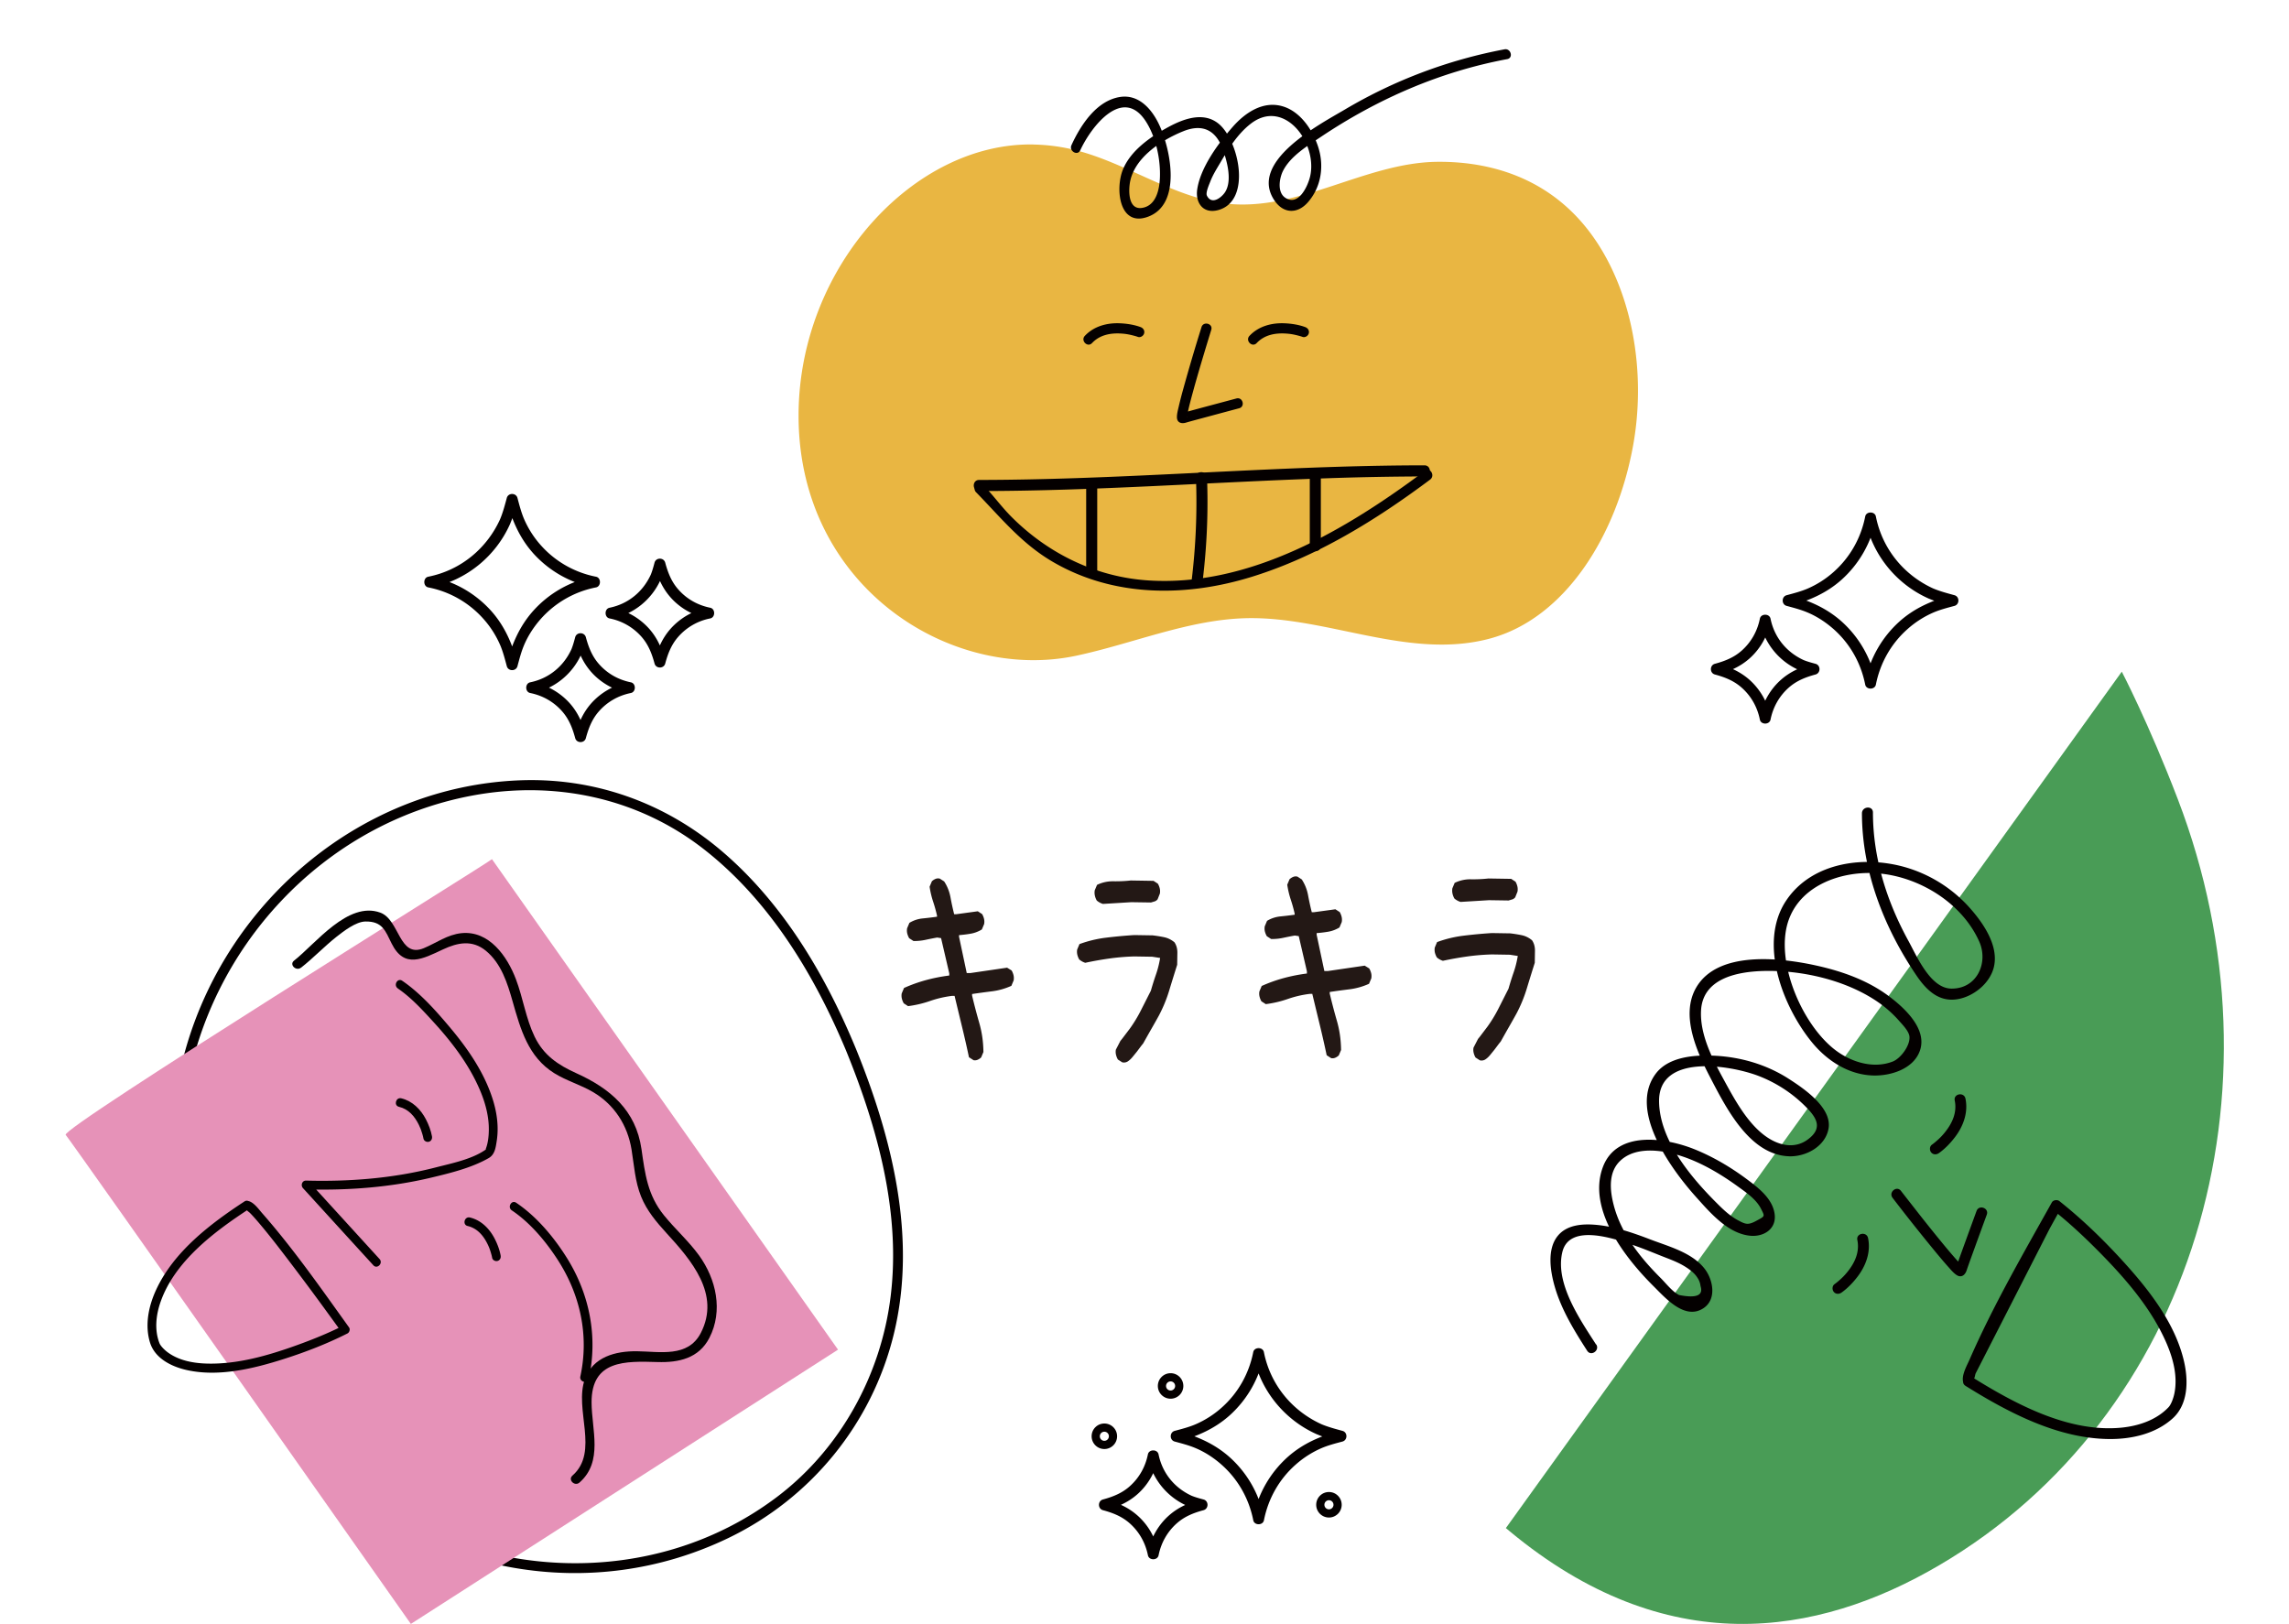 <svg width="279" height="198" viewBox="0 0 279 198" fill="none" xmlns="http://www.w3.org/2000/svg"><path d="M235.771 71.802c-3.677-1.632-6.339-4.868-7.125-8.84-.126-.645-1.174-.645-1.3 0-.517 2.62-1.847 4.986-3.844 6.758a11.79 11.79 0 01-3.214 2.05c-.805.339-1.677.564-2.518.79-.643.175-.643 1.131 0 1.302.827.226 1.673.442 2.468.771 1.187.487 2.307 1.222 3.264 2.07 1.997 1.776 3.323 4.133 3.844 6.757.126.645 1.174.645 1.3 0 .517-2.62 1.847-4.986 3.843-6.757a11.813 11.813 0 013.215-2.052c.805-.338 1.677-.563 2.518-.788.642-.176.642-1.132 0-1.303-.877-.24-1.772-.474-2.608-.83-.337-.144-.737.153-.832.474-.112.387.135.69.472.834.837.351 1.731.59 2.608.829v-1.303c-2.356.636-4.482 1.546-6.326 3.187a13.39 13.39 0 00-4.19 7.353h1.3a13.327 13.327 0 00-4.19-7.353c-1.848-1.64-3.97-2.551-6.326-3.187v1.303c2.356-.636 4.482-1.546 6.326-3.187a13.396 13.396 0 004.19-7.353h-1.3c.845 4.27 3.781 7.89 7.747 9.647.786.347 1.474-.816.678-1.167v-.005zm-15.865 8.697c-2.131-.956-3.633-2.777-4.101-5.076-.13-.645-1.169-.645-1.299 0-.31 1.533-1.07 2.885-2.243 3.917-.949.834-2.046 1.258-3.242 1.583-.643.176-.643 1.131 0 1.303 1.196.324 2.293.748 3.242 1.582 1.173 1.032 1.933 2.385 2.243 3.917.13.645 1.169.645 1.299 0 .311-1.532 1.07-2.885 2.244-3.917.948-.834 2.045-1.258 3.241-1.582.643-.176.643-1.132 0-1.303-.521-.14-1.047-.284-1.546-.492-.801-.333-1.151.979-.36 1.303.499.208 1.025.352 1.547.492v-1.303c-1.426.388-2.711.942-3.835 1.93-1.331 1.167-2.239 2.78-2.59 4.512h1.299a8.173 8.173 0 00-2.589-4.513c-1.124-.987-2.41-1.541-3.835-1.93v1.304c1.425-.388 2.711-.943 3.835-1.93 1.331-1.167 2.239-2.781 2.589-4.512h-1.299a8.274 8.274 0 004.716 5.883c.787.351 1.47-.812.679-1.168h.005zm-58.727 93.172c-3.682-1.632-6.339-4.869-7.126-8.836-.126-.645-1.173-.645-1.299 0-.517 2.619-1.843 4.986-3.84 6.758a11.818 11.818 0 01-3.214 2.051c-.805.342-1.672.563-2.518.789-.643.176-.643 1.131 0 1.303.828.225 1.673.441 2.469.77 1.186.487 2.306 1.218 3.263 2.07 1.997 1.776 3.323 4.133 3.844 6.757.126.645 1.174.645 1.3 0 .517-2.619 1.843-4.986 3.839-6.757a11.803 11.803 0 013.215-2.052c.804-.342 1.672-.563 2.517-.788.643-.176.643-1.132 0-1.303-.876-.239-1.771-.474-2.607-.83-.338-.144-.738.153-.832.474-.112.387.135.689.472.834.836.351 1.731.59 2.608.829v-1.303c-2.356.636-4.478 1.546-6.326 3.192a13.37 13.37 0 00-4.186 7.357h1.3a13.328 13.328 0 00-4.19-7.353c-1.848-1.641-3.97-2.551-6.326-3.187v1.303c2.356-.636 4.478-1.546 6.326-3.192a13.363 13.363 0 004.185-7.357h-1.299c.845 4.269 3.785 7.885 7.746 9.647.787.348 1.475-.816.679-1.167v-.009zm-15.866 8.705c-2.131-.956-3.632-2.772-4.1-5.076-.13-.645-1.169-.645-1.299 0-.311 1.533-1.07 2.885-2.244 3.917-.948.834-2.041 1.258-3.237 1.583-.643.176-.643 1.131 0 1.303 1.196.324 2.293.748 3.242 1.582 1.173 1.032 1.933 2.385 2.243 3.917.131.645 1.169.645 1.299 0 .311-1.532 1.07-2.885 2.244-3.917.949-.834 2.041-1.258 3.237-1.582.643-.176.643-1.132 0-1.303-.522-.14-1.048-.284-1.547-.492-.8-.333-1.151.979-.359 1.303.499.208 1.025.352 1.546.492V182.8c-1.425.387-2.711.942-3.835 1.929-1.33 1.168-2.239 2.782-2.589 4.513h1.299c-.351-1.736-1.259-3.345-2.594-4.513-1.124-.987-2.41-1.542-3.835-1.929v1.303c1.425-.388 2.711-.943 3.835-1.93 1.331-1.167 2.239-2.781 2.589-4.512h-1.299a8.281 8.281 0 004.721 5.883c.787.351 1.47-.812.679-1.168h.004z" fill="#040000"/><path d="M163.035 183.444c0 .581-.472 1.054-1.052 1.054a1.054 1.054 0 010-2.109c.58 0 1.052.473 1.052 1.055zm-19.301-14.485c0 .582-.472 1.055-1.052 1.055a1.055 1.055 0 010-2.11c.58 0 1.052.474 1.052 1.055zm-9.127 7.188c.581 0 1.052-.472 1.052-1.055s-.471-1.055-1.052-1.055c-.581 0-1.052.472-1.052 1.055s.471 1.055 1.052 1.055z" stroke="#040000" stroke-miterlimit="10"/><path d="M61.017 63.161c-1.627 3.688-4.855 6.356-8.816 7.145-.643.127-.643 1.177 0 1.303a12.09 12.09 0 016.74 3.855 11.84 11.84 0 012.045 3.223c.337.807.562 1.681.787 2.524.175.645 1.128.645 1.299 0 .224-.83.44-1.677.768-2.475.486-1.19 1.219-2.312 2.064-3.273a12.115 12.115 0 016.74-3.854c.642-.126.642-1.176 0-1.303a12.09 12.09 0 01-6.74-3.854 11.838 11.838 0 01-2.045-3.223c-.338-.807-.563-1.682-.787-2.525-.176-.645-1.129-.645-1.3 0-.238.88-.472 1.776-.827 2.615-.144.338.153.74.472.834.387.112.688-.135.832-.474.35-.838.589-1.735.827-2.614h-1.3c.635 2.362 1.543 4.494 3.18 6.343a13.337 13.337 0 007.332 4.201v-1.303a13.268 13.268 0 00-7.332 4.202c-1.637 1.853-2.545 3.98-3.18 6.343h1.3c-.634-2.363-1.542-4.495-3.178-6.343a13.337 13.337 0 00-7.333-4.202v1.303c4.258-.847 7.868-3.791 9.621-7.767.346-.79-.814-1.479-1.164-.68h-.005zm8.67 15.909c-.953 2.136-2.77 3.642-5.062 4.11-.643.131-.643 1.173 0 1.303 1.528.311 2.877 1.073 3.907 2.25.831.951 1.254 2.051 1.578 3.25.175.645 1.128.645 1.299 0 .324-1.199.746-2.299 1.578-3.25 1.03-1.177 2.378-1.939 3.907-2.25.643-.13.643-1.172 0-1.302-1.529-.311-2.878-1.073-3.907-2.25-.832-.951-1.254-2.051-1.578-3.25-.175-.645-1.129-.645-1.3 0-.139.523-.283 1.05-.49 1.55-.332.803.976 1.155 1.3.361.207-.5.35-1.028.49-1.55h-1.3c.387 1.428.94 2.718 1.925 3.845 1.164 1.334 2.774 2.245 4.5 2.596v-1.302a8.145 8.145 0 00-4.5 2.596c-.985 1.127-1.538 2.416-1.924 3.846h1.299c-.387-1.43-.94-2.719-1.924-3.846a8.16 8.16 0 00-4.5-2.596v1.302c2.594-.527 4.787-2.308 5.866-4.729.351-.788-.809-1.474-1.164-.68v-.005zm9.672-9.093c-.953 2.137-2.77 3.643-5.062 4.112-.643.13-.643 1.172 0 1.303a6.964 6.964 0 013.907 2.25c.831.95 1.254 2.05 1.578 3.25.175.644 1.128.644 1.299 0 .323-1.2.746-2.3 1.578-3.25a6.96 6.96 0 013.907-2.25c.642-.131.642-1.172 0-1.303-1.529-.311-2.878-1.073-3.907-2.25-.832-.95-1.255-2.05-1.578-3.25-.176-.645-1.129-.645-1.3 0-.139.523-.283 1.05-.49 1.55-.332.803.976 1.155 1.3.361.207-.5.35-1.028.49-1.55h-1.3c.387 1.429.94 2.718 1.925 3.845 1.164 1.334 2.774 2.245 4.5 2.597v-1.303a8.145 8.145 0 00-4.5 2.596c-.985 1.127-1.538 2.417-1.925 3.846h1.3c-.387-1.43-.94-2.719-1.924-3.846a8.16 8.16 0 00-4.5-2.596v1.303c2.593-.528 4.787-2.308 5.866-4.73.351-.788-.809-1.474-1.164-.68v-.005z" fill="#040000"/><path d="M118.635 129.229l-.531-.343a125.666 125.666 0 00-.85-3.737c-.301-1.24-.602-2.489-.903-3.742h-.319a12.94 12.94 0 00-2.675.622c-.859.298-1.749.51-2.675.627l-.526-.343a2.17 2.17 0 01-.23-.572 1.524 1.524 0 01-.018-.636l.279-.663a18.147 18.147 0 012.68-.96 20.731 20.731 0 012.836-.559v-.266l-.998-4.291-.476-.073c-.463.082-.935.176-1.416.28a6.397 6.397 0 01-1.471.144l-.526-.342a2.386 2.386 0 01-.233-.573 1.576 1.576 0 01-.018-.636l.278-.662a3.83 3.83 0 011.632-.541 40.798 40.798 0 001.736-.208v-.135a18.207 18.207 0 00-.477-1.713 10.685 10.685 0 01-.427-1.812l.279-.663c.144-.131.297-.23.458-.293a.813.813 0 01.508-.027l.531.343c.382.586.638 1.23.769 1.934.13.703.278 1.393.449 2.06h.266l2.616-.356.526.342c.104.181.18.37.229.573.05.203.054.415.018.636l-.278.662a3.845 3.845 0 01-1.34.514c-.463.081-.944.14-1.443.18v.199l.939 4.427h.427l4.492-.658.553.342c.103.18.18.37.229.573.049.203.054.414.018.635l-.279.663a8.253 8.253 0 01-2.356.667c-.8.099-1.614.208-2.432.329v.199a74.24 74.24 0 00.877 3.34c.319 1.109.49 2.286.503 3.534l-.278.663c-.144.131-.297.23-.459.293a.815.815 0 01-.508.027l.014-.004zm15.785-19.038a2.056 2.056 0 01-.738-.41 2.15 2.15 0 01-.229-.59 1.688 1.688 0 01-.018-.654l.279-.663a4.319 4.319 0 012.005-.437c.728.009 1.43-.022 2.108-.099l2.774.045.526.343c.104.18.18.369.23.572.049.203.054.415.018.636l-.279.698a.763.763 0 01-.378.262c-.144.041-.287.086-.427.126l-2.401-.036-3.47.212v-.005zm2.369 19.317l-.531-.342a2.209 2.209 0 01-.229-.573 1.52 1.52 0 01-.018-.635l.549-1.06.215-.266.927-1.221c.508-.704.966-1.456 1.366-2.25.405-.793.805-1.591 1.21-2.389.188-.667.395-1.321.616-1.961.224-.64.395-1.321.512-2.029l-.958-.149-2.184-.036c-1.03.027-2.046.113-3.044.253-.998.14-1.978.315-2.94.523a2.12 2.12 0 01-.738-.41 2.223 2.223 0 01-.229-.573 1.594 1.594 0 01-.018-.636l.279-.662a14.464 14.464 0 013.264-.785 58.763 58.763 0 013.417-.315l2.238.036c.464.054.922.126 1.385.221.459.094.886.302 1.272.622.243.36.36.784.356 1.276-.009.491-.014.978-.023 1.469a256.942 256.942 0 00-.98 3.16 17.293 17.293 0 01-1.245 3.021c-.292.532-.603 1.082-.931 1.654-.328.573-.656 1.159-.989 1.754l-.216.266-.544.726-.216.266-.161.198-.162.198c-.18.221-.373.397-.567.528a.861.861 0 01-.67.121h-.013zm25.442-.523l-.526-.343a128.133 128.133 0 00-.849-3.737c-.302-1.24-.603-2.489-.904-3.742h-.319c-.926.113-1.817.325-2.675.622-.859.298-1.749.51-2.675.627l-.531-.343a2.167 2.167 0 01-.229-.572 1.524 1.524 0 01-.018-.636l.279-.663a18.135 18.135 0 012.679-.96 20.808 20.808 0 012.833-.559v-.266l-.994-4.292-.481-.072c-.463.081-.935.176-1.416.28a6.388 6.388 0 01-1.47.144l-.526-.343a2.326 2.326 0 01-.234-.572 1.576 1.576 0 01-.018-.636l.279-.662a3.821 3.821 0 011.632-.541 42.437 42.437 0 001.735-.208v-.135a17.91 17.91 0 00-.477-1.713 10.782 10.782 0 01-.427-1.812l.279-.663c.144-.131.297-.23.459-.293a.813.813 0 01.508-.027l.526.343c.382.586.638 1.23.768 1.934a31.7 31.7 0 00.45 2.06h.265l2.617-.356.526.342c.103.181.18.37.229.573.05.203.054.415.018.635l-.279.663a3.833 3.833 0 01-1.339.514c-.463.081-.945.14-1.444.176v.198l.94 4.427h.427l4.491-.658.553.343c.104.18.18.369.234.572.05.203.054.415.018.636l-.279.662a8.28 8.28 0 01-2.355.668c-.801.099-1.614.207-2.433.329v.198a74.24 74.24 0 00.877 3.34c.319 1.109.49 2.286.504 3.535l-.279.662c-.144.131-.297.23-.459.293a.808.808 0 01-.508.028h.018zm15.78-19.038a2.083 2.083 0 01-.737-.41 2.12 2.12 0 01-.23-.59 1.708 1.708 0 01-.018-.654l.279-.663a4.319 4.319 0 012.005-.437c.729.009 1.43-.023 2.109-.099l2.774.045.526.342c.103.181.18.37.229.573.05.203.054.415.018.636l-.279.698a.76.76 0 01-.377.262c-.144.04-.288.085-.427.126l-2.401-.036-3.471.212v-.005zm2.369 19.317l-.53-.342a2.154 2.154 0 01-.229-.573 1.488 1.488 0 01-.018-.635l.548-1.06.216-.266.926-1.221c.508-.704.967-1.457 1.367-2.25.404-.793.804-1.591 1.209-2.389.189-.667.396-1.321.616-1.961.225-.64.396-1.321.513-2.029l-.958-.149-2.185-.036c-1.03.027-2.046.113-3.044.253a40.05 40.05 0 00-2.94.523 2.086 2.086 0 01-.737-.411 2.326 2.326 0 01-.234-.572 1.594 1.594 0 01-.018-.636l.279-.662a14.462 14.462 0 013.264-.785 57.945 57.945 0 013.416-.315l2.239.036c.463.054.922.126 1.385.221.463.094.886.302 1.272.622.243.36.36.784.356 1.275-.009.492-.014.979-.023 1.47a256.942 256.942 0 00-.98 3.16 17.325 17.325 0 01-1.245 3.021c-.293.532-.603 1.082-.931 1.654-.328.573-.656 1.159-.989 1.754l-.216.266-.544.725-.216.266-.161.199-.162.198c-.18.221-.373.397-.567.528a.865.865 0 01-.67.121h-.009z" fill="#231815"/><path d="M119.99 52.635c3.044 3.115 5.548 6.28 9.41 8.516 7.436 4.31 16.238 4.274 24.277 1.767 7.903-2.461 15.065-6.902 21.661-11.829.629-.473.013-1.55-.625-1.073-9.572 7.154-21.337 14.182-33.755 13.366-6.384-.419-12.219-3.282-16.706-7.803-1.2-1.213-2.198-2.606-3.385-3.823-.558-.572-1.434.307-.877.88z" fill="#040000"/><path d="M143.697 64.298c.382 2.124 1.712 5.126 4.351 4.617.832-.163 1.583-.659 2.275-1.128.666-.455 1.304-.96 1.898-1.505 1.209-1.114 2.247-2.434 2.989-3.904.36-.712-.706-1.339-1.07-.627a12.77 12.77 0 01-2.49 3.363c-.967.938-2.14 1.93-3.395 2.444-2.126.874-3.084-2.007-3.367-3.589-.139-.784-1.335-.45-1.191.33z" fill="#040000"/><path d="M126.024 17.616c-14.584-.315-28.58 14.868-28.688 32.85-.12 21.03 18.528 32.729 33.831 29.474 6.96-1.483 13.757-4.436 20.825-4.58 9.841-.199 19.718 5.094 29.533 2.506 9.292-2.452 15.586-12.672 17.547-23.649 1.497-8.394.09-17.631-4.258-24.416-4.756-7.42-12.085-10.13-19.566-10.075-8.847.063-16.985 6.149-25.945 5.08-6.442-.766-12.363-5.184-18.711-6.622a22.764 22.764 0 00-4.572-.563l.004-.005z" fill="#E9B642"/><path d="M159.087 39.872c-.791-.289-1.672-.424-2.508-.46-1.574-.072-3.184.356-4.285 1.533-.544.581.328 1.46.877.879.944-1.001 2.243-1.244 3.547-1.163.503.031.872.09 1.416.225.211.054.423.108.629.185.315.113.679-.126.76-.433.095-.342-.117-.649-.431-.762l-.005-.004zm-20.067 0c-.791-.289-1.673-.424-2.509-.46-1.573-.072-3.183.356-4.284 1.533-.544.581.328 1.46.876.879.944-1.001 2.244-1.244 3.547-1.163.504.031.873.09 1.417.225.211.054.422.108.629.185.315.113.679-.126.76-.433.094-.342-.117-.649-.432-.762l-.004-.004zm7.43 0a233.024 233.024 0 00-2.234 7.574 49.406 49.406 0 00-.544 2.119c-.095.419-.229.883-.22 1.32.018.64.539.798 1.074.645.674-.198 1.358-.374 2.037-.559 1.488-.401 2.98-.802 4.473-1.2.769-.202.445-1.401-.328-1.194-1.165.311-2.334.622-3.498.934-.796.211-1.587.428-2.383.644-.22.063-.463.104-.679.19-.054.022-.139.022-.188.058l.661.27.053.127c-.027-.018.077.094.014.063-.018-.01.013-.176.013-.194-.018.194.009-.054.018-.104.05-.27.108-.536.171-.807.158-.662.333-1.32.513-1.974.431-1.582.894-3.151 1.366-4.72.284-.951.576-1.902.868-2.854.238-.766-.957-1.09-1.191-.329l.004-.009zm-14.781-21.548c1.336-2.908 5.198-7.884 8.003-3.512 1.236 1.925 1.807 4.653 1.704 6.925-.063 1.312-.423 3.137-1.915 3.552-1.758.487-1.92-1.488-1.776-2.754.355-3.178 3.803-5.428 6.532-6.532 2.473-1.001 4.055-.027 4.86 2.285.504 1.447 1.124 3.755.247 5.13-.4.627-1.623 1.632-2.216.433-.184-.365.288-1.393.414-1.726.319-.839.831-1.632 1.285-2.408.98-1.672 2.05-3.376 3.584-4.589 4.136-3.282 8.303 2.376 7.274 6.465-.275 1.095-1.389 3.597-3.012 2.51-1.021-.685-.702-2.43-.261-3.29.917-1.794 2.976-3.034 4.59-4.116 6.928-4.639 14.521-7.957 22.726-9.49.782-.144.45-1.343-.328-1.194a59.865 59.865 0 00-19.417 7.316c-3.044 1.803-11.892 6.375-8.596 11.149 1.083 1.573 2.756 1.61 3.997.239 1.64-1.822 2.054-4.373 1.344-6.681-.643-2.097-2.167-4.432-4.375-5.076-2.387-.7-4.563.775-6.082 2.506-1.736 1.98-3.934 4.95-4.325 7.619-.243 1.672.741 3.002 2.531 2.533 4.185-1.104 2.544-8.601.013-10.585-1.83-1.429-4.221-.54-6.038.442-2.149 1.168-4.603 2.84-5.565 5.202-.954 2.336-.463 7.11 3.124 5.721 4.037-1.564 2.707-8.092 1.353-11.076-.881-1.939-2.495-3.868-4.837-3.498-2.873.455-4.797 3.444-5.908 5.87-.332.72.738 1.352 1.07.626v.004zM118.971 60.01c3.044 3.115 5.548 6.28 9.41 8.516 7.436 4.31 16.239 4.274 24.277 1.767 7.904-2.461 15.066-6.902 21.661-11.829.629-.473.014-1.55-.625-1.073-9.571 7.154-21.337 14.182-33.754 13.366-6.384-.419-12.22-3.282-16.707-7.803-1.2-1.213-2.198-2.606-3.385-3.823-.557-.572-1.434.307-.877.88z" fill="#040000"/><path d="M119.34 59.862c14.175-.005 28.315-1.087 42.476-1.56a369.57 369.57 0 0111.815-.221c.868 0 .868-1.353 0-1.353-14.175.005-28.314 1.087-42.476 1.56-3.938.131-7.876.217-11.815.221-.867 0-.867 1.353 0 1.353z" fill="#040000"/><path d="M132.391 59.139V69.79c0 .87 1.348.87 1.348 0V59.14c0-.87-1.348-.87-1.348 0zm13.382-.928a78.943 78.943 0 01-.521 12.497c-.104.86 1.245.856 1.348 0 .504-4.148.679-8.322.522-12.497-.031-.865-1.38-.87-1.349 0zm13.873-.463v8.8c0 .87 1.348.87 1.348 0v-8.8c0-.87-1.348-.87-1.348 0zm-55.428 69.842c-3.722-8.935-8.888-17.609-16.342-23.92-6.946-5.878-15.551-8.921-24.646-8.538-18.936.793-35.202 14.353-40.503 32.417-5.489 18.704 2.536 38.833 16.383 51.784 13.398 12.528 32.914 16.225 49.651 8.173 10.098-4.859 17.516-13.948 20.182-24.866 2.864-11.744-.207-23.974-4.662-34.901-.288-.713-1.461-.415-1.169.306 3.839 9.417 6.708 19.759 5.444 30.01-1.173 9.557-6.114 18.56-13.793 24.389-15.056 11.423-36.442 10.495-51.162-.866-14.157-10.927-23.796-29.902-20.995-47.965 2.819-18.159 16.823-33.22 34.928-36.62 10.02-1.88 20.217.23 28.305 6.569 8.02 6.284 13.456 15.332 17.336 24.632.297.717 1.34.104 1.043-.604z" fill="#040000"/><path d="M59.965 104.738c-1.129.888-52.646 32.832-51.958 33.612.683.78 42.071 59.619 42.071 59.619l52.066-33.436-42.18-59.795z" fill="#E692B8"/><path d="M36.692 117.97c1.506-1.181 2.823-2.579 4.32-3.765.854-.671 2.365-1.848 3.52-1.866 2.095-.036 2.437 1.145 3.206 2.687 1.542 3.11 3.794 1.866 6.271.708 1.776-.83 3.552-1.186 5.202.162 1.88 1.537 2.635 3.944 3.273 6.194.966 3.395 1.897 6.758 5.067 8.737 1.506.937 3.241 1.42 4.76 2.321 2.577 1.524 4.182 4.039 4.663 6.97.319 1.947.422 3.904 1.169 5.756.697 1.723 1.865 3.102 3.102 4.459 2.994 3.273 6.613 7.438 4.176 12.163-1.564 3.034-4.986 2.263-7.795 2.231-2.594-.027-5.341.676-6.33 3.377-1.354 3.696 1.802 8.862-1.525 11.784-.584.514.28 1.361.86.847 2.921-2.565 1.483-6.437 1.474-9.769-.018-5.184 4.114-5.04 8.03-4.923 2.598.082 5.044-.45 6.33-2.948 1.699-3.304.831-7.159-1.264-10.057-1.277-1.758-2.913-3.205-4.275-4.887-1.992-2.457-2.307-5.044-2.738-8.065-.68-4.742-3.817-7.393-7.944-9.255-2.23-1.01-3.98-2.182-5.08-4.454-1.07-2.213-1.408-4.702-2.276-6.992-1.056-2.804-3.272-5.969-6.644-5.626-1.718.176-3.048 1.19-4.59 1.83-3.04 1.263-2.932-3.471-5.306-4.336-3.933-1.434-7.894 3.809-10.515 5.86-.607.478.256 1.325.859.848v.009z" fill="#040000"/><path d="M48.491 120.503c1.646 1.118 3.089 2.71 4.42 4.17 2.234 2.448 4.311 5.189 5.606 8.264.647 1.528 1.092 3.187 1.065 4.859-.013.735-.094 1.524-.355 2.218-.094.253.23-.045-.14.208-1.64 1.118-4.1 1.613-5.979 2.096-5.156 1.33-10.493 1.749-15.802 1.605-.49-.014-.684.586-.378.919 2.86 3.138 5.719 6.276 8.583 9.409.467.509 1.218-.257.75-.767-2.859-3.137-5.718-6.275-8.582-9.408l-.378.92c5.13.139 10.291-.248 15.295-1.443 2.297-.55 4.887-1.181 6.964-2.371.76-.433.859-1.281.989-2.128.238-1.564.054-3.16-.382-4.675-.99-3.421-3.084-6.469-5.355-9.165-1.694-2.015-3.596-4.161-5.79-5.653-.571-.388-1.102.546-.53.933v.009zm13.893 27.052c2.257 1.515 4.176 3.818 5.629 6.081 2.724 4.242 3.803 9.197 2.724 14.16-.148.676.89.956 1.034.28 1.12-5.14.09-10.315-2.689-14.751-1.582-2.524-3.677-5.026-6.168-6.703-.57-.383-1.101.55-.53.933zm-32.061-.165c-.355.162-.341-.068-.27.09.059.126.31.284.414.388.36.36.692.748 1.025 1.136 1.016 1.19 1.978 2.42 2.931 3.66a355.617 355.617 0 015.854 7.858c.445.613.89 1.221 1.33 1.834.068-.243.131-.491.198-.734-1.825.919-3.736 1.69-5.655 2.38-3.484 1.253-7.238 2.34-10.974 2.227-1.641-.05-3.363-.37-4.717-1.357-.45-.329-.899-.807-1.02-1.123-.639-1.631-.423-3.48.153-5.094 1.749-4.931 6.555-8.52 10.74-11.261.576-.378.045-1.312-.535-.928-4.154 2.718-8.582 6.09-10.745 10.72-.926 1.979-1.425 4.309-.777 6.455.597 1.979 2.67 2.989 4.576 3.399 3.862.83 8.057-.194 11.743-1.366 2.644-.843 5.274-1.861 7.755-3.115.243-.121.36-.509.198-.735-3.394-4.728-6.766-9.575-10.61-13.947-.45-.51-1.317-1.781-2.135-1.407-.63.284-.086 1.213.535.929l-.014-.009zm30.702 5.68c-.13-.721-.409-1.442-.742-2.087-.63-1.213-1.645-2.236-3.003-2.56-.67-.158-.949.879-.279 1.036 1.16.275 1.902 1.15 2.406 2.164.197.392.31.694.445 1.163.054.181.103.365.135.55.049.284.39.456.651.383.297-.076.437-.369.383-.653l.004.004z" fill="#040000"/><path d="M52.656 138.541c-.13-.721-.41-1.443-.742-2.087-.63-1.213-1.645-2.236-3.003-2.561-.67-.158-.949.879-.279 1.037 1.16.275 1.902 1.15 2.406 2.164.197.392.31.694.445 1.163.053.18.103.365.134.55.05.284.392.455.652.383.297-.076.436-.369.383-.653l.004.004z" fill="#040000"/><path d="M183.547 186.285l75.071-104.402s3.272 6.252 6.833 15.553c13.627 35.595 1.848 75.221-29.07 93.37-14.975 8.791-33.336 11.672-52.371-4.134-.153-.126-.463-.387-.463-.387z" fill="#499C56"/><path d="M194.541 163.907c-1.933-3.011-5.035-7.465-4.109-11.275.864-3.548 6.389-1.618 8.677-.829 1.156.396 2.284.865 3.417 1.316.854.338 1.735.649 2.54 1.1.58.325 1.394.87 1.78 1.474.239.329.383.694.428 1.091.368 1.145-.508 1.506-2.622 1.087-.818-.406-1.609-1.443-2.247-2.079-1.012-1.009-1.974-2.064-2.833-3.205-1.277-1.699-2.333-3.575-2.873-5.644-.476-1.812-.692-4.026.783-5.428 1.357-1.293 3.376-1.397 5.134-1.136 3.295.496 6.478 2.29 9.149 4.22 1.038.753 2.293 1.591 2.882 2.768.476.951.503.874-.54 1.442-1.034.568-1.322.465-2.333-.085-1.039-.568-1.902-1.434-2.725-2.263-3.079-3.106-6.788-7.569-6.829-12.208-.054-5.793 8.524-4.44 12.053-3.115a16.4 16.4 0 015.814 3.773c1.366 1.366 2.14 2.637.22 4.03-1.502 1.091-3.305.735-4.77-.203-2.5-1.595-4.195-4.85-5.597-7.424-1.304-2.39-2.725-5.248-2.608-8.047.157-3.945 4.307-4.801 7.571-4.896 4.635-.131 9.976 1.078 13.851 3.688a13.992 13.992 0 012.684 2.344c.427.487 1.237 1.298 1.3 1.961.103 1.113-1.088 2.678-2.041 3.047-2.478.961-5.314-.009-7.275-1.623-3.646-3.002-6.554-9.575-5.745-14.317.926-5.446 6.856-7.533 11.738-6.952 4.851.577 9.792 3.697 11.829 8.264 1.155 2.592-.293 5.797-3.426 5.734-2.522-.05-4.159-3.895-5.22-5.843-2.639-4.823-4.307-10.098-4.311-15.629 0-.87-1.34-.753-1.34.108.005 7.096 2.707 13.971 6.658 19.786 1.291 1.898 2.9 3.386 5.332 2.8 1.853-.447 3.678-1.997 4.105-3.909.584-2.615-1.371-5.387-3.008-7.213a16.751 16.751 0 00-7.346-4.756c-5.116-1.641-11.783-.874-14.984 3.936-3.435 5.157-.387 12.947 3.151 17.27 1.853 2.263 4.474 3.954 7.459 4.044 2.131.063 4.914-.789 5.696-3.021.935-2.668-1.911-5.247-3.794-6.658-2.59-1.934-5.683-3.025-8.808-3.719-4.244-.942-12.012-1.902-14.665 2.682-1.947 3.363.081 7.817 1.677 10.887 1.96 3.764 4.824 9.508 9.643 9.679 2.042.072 4.433-1.195 4.815-3.386.445-2.56-3.075-4.918-4.864-6.067-2.706-1.741-5.854-2.656-9.055-2.809-2.369-.117-5.57.104-7.139 2.186-3.435 4.563 2.046 11.852 4.932 15.066 1.686 1.876 3.821 4.391 6.514 4.689 1.686.189 3.287-.807 3.04-2.638-.248-1.852-1.911-3.142-3.3-4.183-1.983-1.488-4.159-2.781-6.456-3.71-3.476-1.402-9.495-2.376-11.186 2.182-1.933 5.211 2.851 11.202 6.2 14.525 1.425 1.415 3.803 4.161 6.065 2.664 1.65-1.091 1.178-3.494.126-4.833-1.551-1.974-4.393-2.7-6.645-3.566-2.113-.811-4.339-1.573-6.605-1.767-1.591-.139-3.479-.018-4.594 1.299-1.385 1.636-.953 4.336-.414 6.216.805 2.827 2.387 5.392 3.961 7.84.468.73 1.569-.045 1.101-.776l-.018.014zm36.138-17.881a247.434 247.434 0 005.261 6.622c.499.6.998 1.199 1.519 1.781.31.343.634.748 1.021 1.005.571.379 1.034.014 1.223-.55.242-.716.503-1.424.759-2.137a839.635 839.635 0 011.704-4.674c.292-.803-.953-1.254-1.25-.447-.445 1.218-.89 2.435-1.33 3.652-.302.829-.603 1.659-.9 2.493-.08.234-.193.473-.251.712-.014.059-.068.135-.063.198l.643-.414.139.031c-.031.014.13-.009.063.027-.018.009-.148-.121-.162-.135.162.135-.04-.041-.081-.081a16.581 16.581 0 01-.598-.649 63.203 63.203 0 01-1.416-1.664 202.665 202.665 0 01-3.295-4.107 861.797 861.797 0 01-1.965-2.515c-.521-.681-1.542.171-1.021.847v.005zm19.134 3.784c.45-.821.904-1.637 1.358-2.457l-.922.162c1.983 1.569 3.844 3.314 5.62 5.112 3.219 3.264 6.398 6.92 8.223 11.176.8 1.871 1.344 3.976.949 6.014-.131.68-.432 1.429-.724 1.735-1.493 1.573-3.669 2.29-5.777 2.493-6.429.613-12.957-2.917-18.208-6.189-.724-.451-1.488.635-.76 1.09 5.21 3.251 11.298 6.465 17.605 6.483 2.698.009 5.566-.649 7.625-2.497 1.902-1.709 1.947-4.567 1.412-6.925-1.088-4.778-4.428-8.957-7.665-12.487-2.325-2.534-4.842-4.959-7.535-7.096-.261-.207-.756-.14-.922.163-3.511 6.288-7.175 12.613-10.057 19.222-.337.771-1.304 2.412-.454 3.137.647.559 1.403-.536.76-1.09.368.315.103.423.242.256.113-.13.153-.495.216-.667m-16.347-9.864c.738-.523 1.399-1.213 1.947-1.93 1.03-1.339 1.646-3.02 1.295-4.715-.171-.839-1.479-.609-1.308.23.296 1.447-.293 2.741-1.165 3.836a7.501 7.501 0 01-1.07 1.109 6.532 6.532 0 01-.548.442c-.293.207-.306.676-.09.937.243.293.638.298.935.091h.004zm11.872-17.004c.738-.523 1.399-1.213 1.947-1.93 1.03-1.339 1.646-3.02 1.295-4.715-.171-.839-1.479-.609-1.308.23.296 1.447-.293 2.741-1.165 3.836a7.501 7.501 0 01-1.07 1.109 6.532 6.532 0 01-.548.442c-.292.207-.306.676-.09.938.243.293.638.297.935.09h.004z" fill="#040000"/></svg>